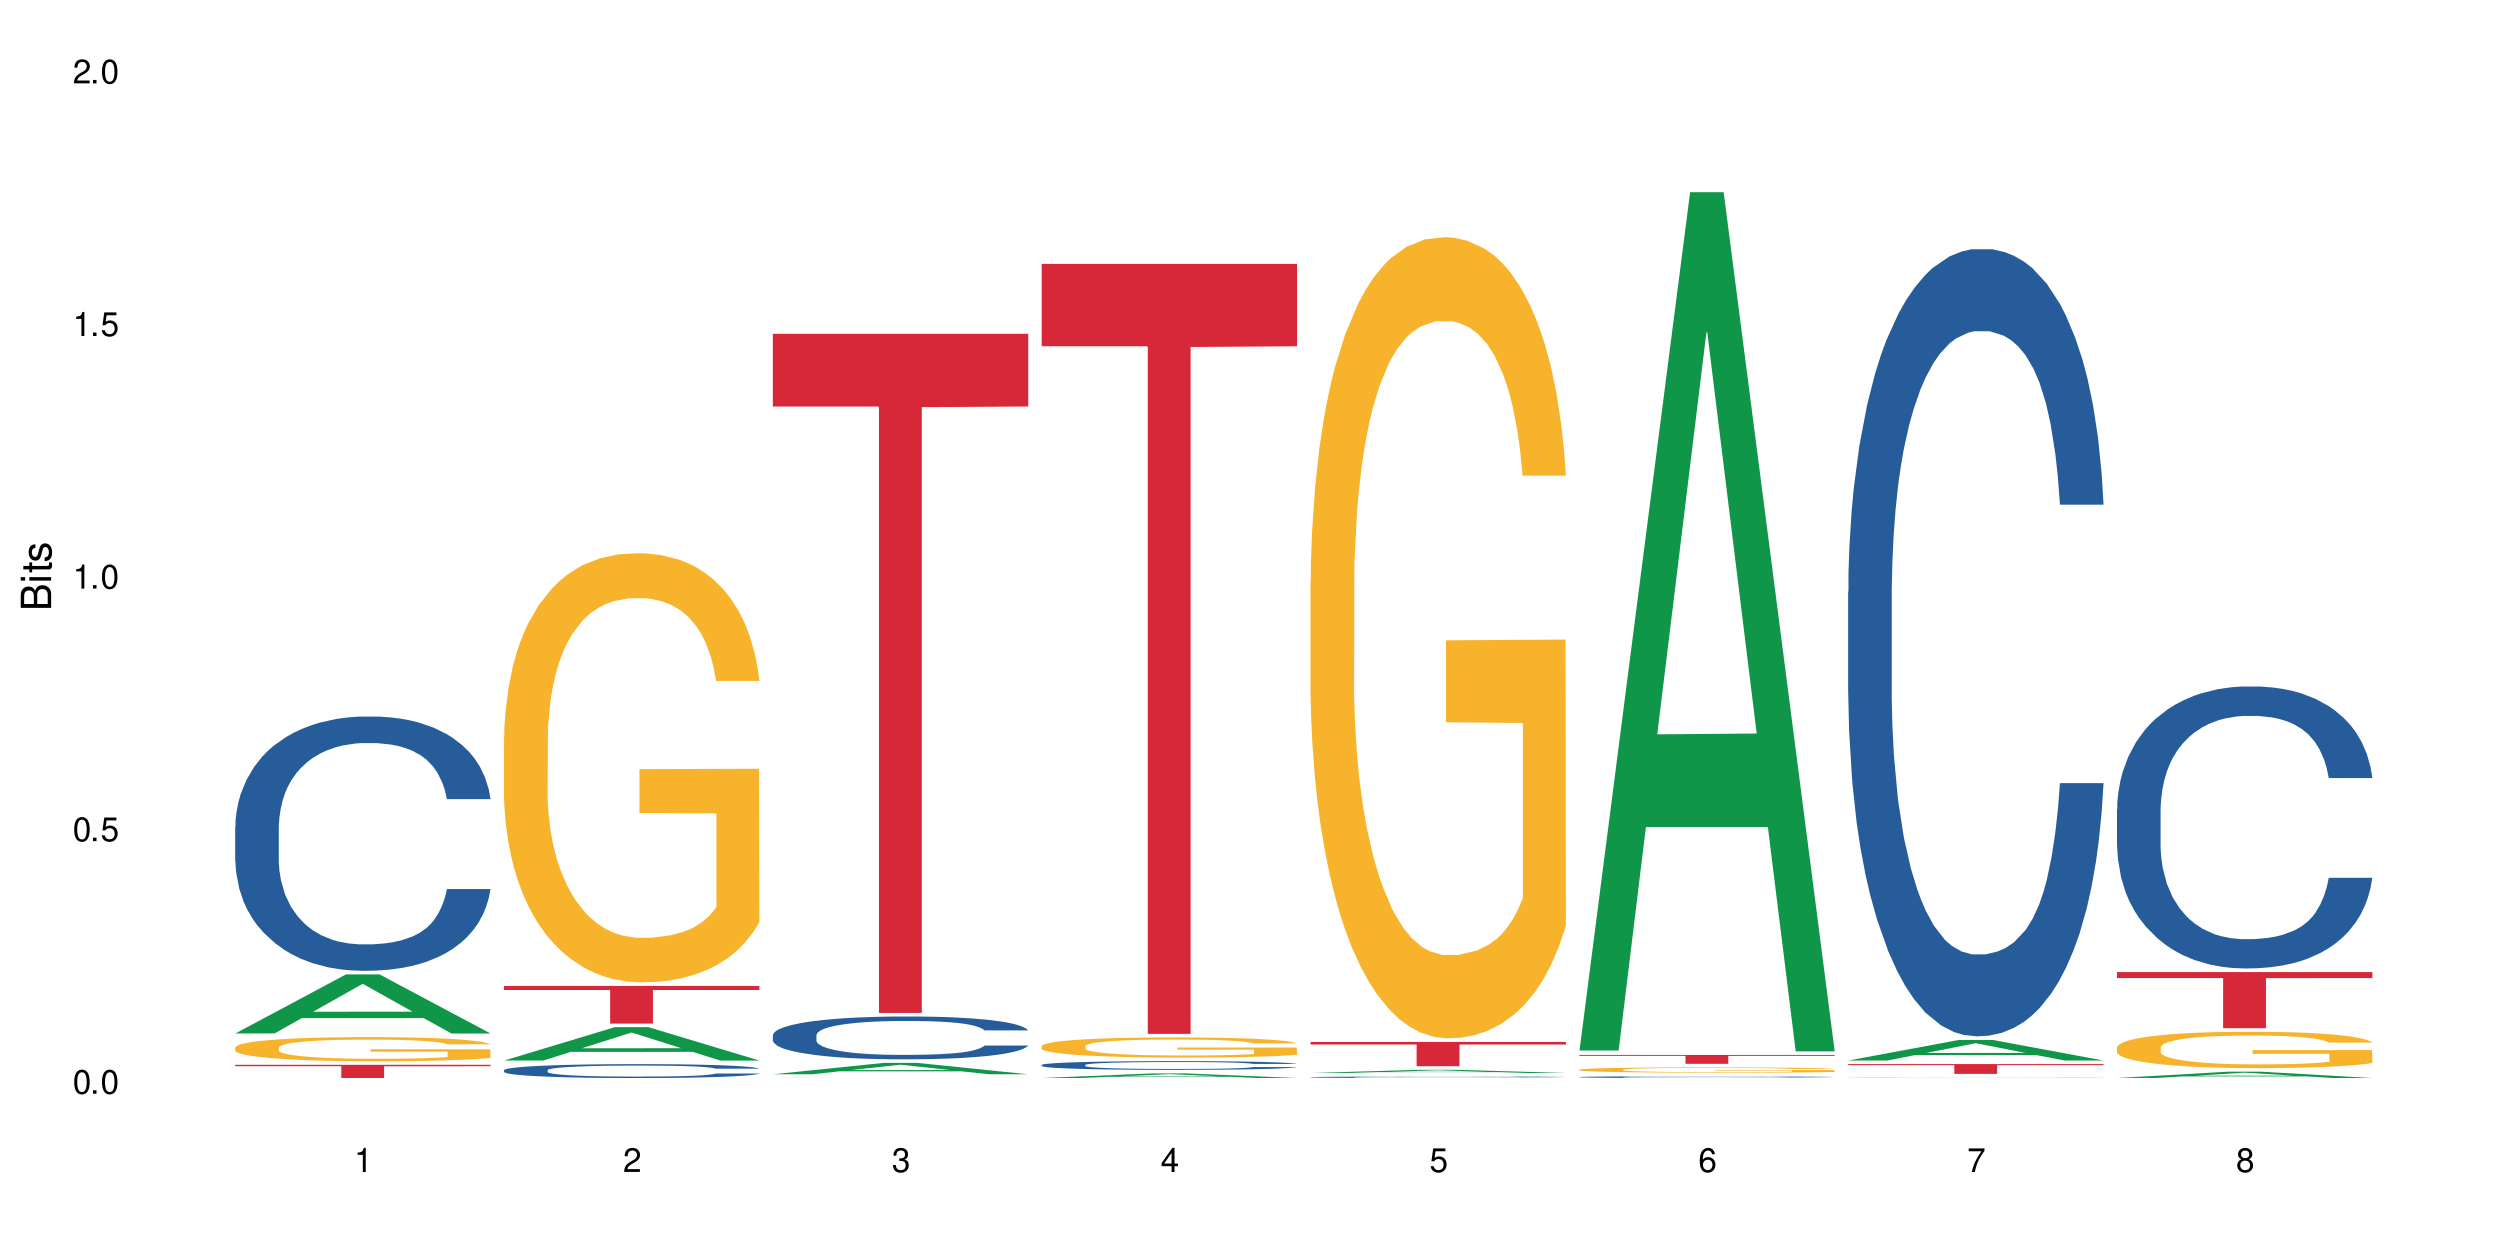 <?xml version="1.0" encoding="UTF-8"?>
<svg xmlns="http://www.w3.org/2000/svg" xmlns:xlink="http://www.w3.org/1999/xlink" width="720" height="360" viewBox="0 0 720 360">
<defs>
<g>
<g id="glyph-0-0">
</g>
<g id="glyph-0-1">
<path d="M 2.641 -6.938 C 2 -6.938 1.422 -6.656 1.078 -6.172 C 0.641 -5.562 0.406 -4.641 0.406 -3.359 C 0.406 -1.016 1.188 0.219 2.641 0.219 C 4.078 0.219 4.859 -1.016 4.859 -3.297 C 4.859 -4.641 4.656 -5.547 4.203 -6.172 C 3.844 -6.656 3.281 -6.938 2.641 -6.938 Z M 2.641 -6.188 C 3.547 -6.188 4 -5.25 4 -3.375 C 4 -1.406 3.562 -0.484 2.625 -0.484 C 1.734 -0.484 1.281 -1.438 1.281 -3.344 C 1.281 -5.25 1.734 -6.188 2.641 -6.188 Z M 2.641 -6.188 "/>
</g>
<g id="glyph-0-2">
<path d="M 1.828 -1 L 0.828 -1 L 0.828 0 L 1.828 0 Z M 1.828 -1 "/>
</g>
<g id="glyph-0-3">
<path d="M 4.562 -6.797 L 1.062 -6.797 L 0.547 -3.094 L 1.328 -3.094 C 1.719 -3.562 2.047 -3.734 2.578 -3.734 C 3.484 -3.734 4.062 -3.109 4.062 -2.094 C 4.062 -1.125 3.484 -0.531 2.578 -0.531 C 1.828 -0.531 1.375 -0.906 1.188 -1.672 L 0.328 -1.672 C 0.453 -1.109 0.547 -0.844 0.75 -0.594 C 1.125 -0.078 1.828 0.219 2.594 0.219 C 3.969 0.219 4.922 -0.781 4.922 -2.219 C 4.922 -3.562 4.031 -4.484 2.719 -4.484 C 2.25 -4.484 1.859 -4.359 1.469 -4.062 L 1.734 -5.969 L 4.562 -5.969 Z M 4.562 -6.797 "/>
</g>
<g id="glyph-0-4">
<path d="M 2.484 -4.938 L 2.484 0 L 3.328 0 L 3.328 -6.938 L 2.766 -6.938 C 2.469 -5.875 2.281 -5.734 0.984 -5.562 L 0.984 -4.938 Z M 2.484 -4.938 "/>
</g>
<g id="glyph-0-5">
<path d="M 4.859 -0.828 L 1.281 -0.828 C 1.359 -1.406 1.672 -1.781 2.5 -2.281 L 3.469 -2.828 C 4.406 -3.344 4.906 -4.062 4.906 -4.906 C 4.906 -5.484 4.672 -6.031 4.266 -6.406 C 3.859 -6.766 3.375 -6.938 2.719 -6.938 C 1.859 -6.938 1.219 -6.625 0.844 -6.031 C 0.609 -5.672 0.5 -5.234 0.484 -4.531 L 1.328 -4.531 C 1.359 -5.016 1.406 -5.281 1.531 -5.516 C 1.75 -5.938 2.188 -6.203 2.703 -6.203 C 3.469 -6.203 4.031 -5.641 4.031 -4.891 C 4.031 -4.344 3.719 -3.859 3.125 -3.516 L 2.234 -3 C 0.812 -2.172 0.406 -1.531 0.328 -0.016 L 4.859 -0.016 Z M 4.859 -0.828 "/>
</g>
<g id="glyph-0-6">
<path d="M 2.125 -3.188 L 2.578 -3.188 C 3.5 -3.188 3.984 -2.766 3.984 -1.922 C 3.984 -1.062 3.469 -0.531 2.594 -0.531 C 1.656 -0.531 1.203 -1 1.156 -2.016 L 0.312 -2.016 C 0.344 -1.453 0.438 -1.094 0.609 -0.781 C 0.953 -0.109 1.625 0.219 2.547 0.219 C 3.953 0.219 4.859 -0.625 4.859 -1.938 C 4.859 -2.828 4.516 -3.297 3.703 -3.594 C 4.344 -3.844 4.656 -4.328 4.656 -5.031 C 4.656 -6.219 3.875 -6.938 2.578 -6.938 C 1.203 -6.938 0.484 -6.172 0.453 -4.703 L 1.297 -4.703 C 1.312 -5.125 1.344 -5.359 1.453 -5.578 C 1.641 -5.969 2.062 -6.203 2.594 -6.203 C 3.344 -6.203 3.797 -5.75 3.797 -5 C 3.797 -4.516 3.609 -4.219 3.25 -4.047 C 3.016 -3.953 2.703 -3.922 2.125 -3.906 Z M 2.125 -3.188 "/>
</g>
<g id="glyph-0-7">
<path d="M 3.141 -1.672 L 3.141 0 L 3.984 0 L 3.984 -1.672 L 4.984 -1.672 L 4.984 -2.438 L 3.984 -2.438 L 3.984 -6.938 L 3.359 -6.938 L 0.266 -2.578 L 0.266 -1.672 Z M 3.141 -2.438 L 1 -2.438 L 3.141 -5.5 Z M 3.141 -2.438 "/>
</g>
<g id="glyph-0-8">
<path d="M 4.781 -5.125 C 4.609 -6.266 3.891 -6.938 2.844 -6.938 C 2.094 -6.938 1.422 -6.578 1.031 -5.953 C 0.594 -5.266 0.406 -4.422 0.406 -3.172 C 0.406 -2 0.578 -1.25 0.984 -0.641 C 1.359 -0.078 1.953 0.219 2.703 0.219 C 3.984 0.219 4.922 -0.75 4.922 -2.094 C 4.922 -3.375 4.062 -4.281 2.844 -4.281 C 2.172 -4.281 1.641 -4.031 1.281 -3.516 C 1.281 -5.234 1.828 -6.188 2.797 -6.188 C 3.391 -6.188 3.797 -5.797 3.938 -5.125 Z M 2.734 -3.531 C 3.547 -3.531 4.062 -2.953 4.062 -2.031 C 4.062 -1.156 3.484 -0.531 2.703 -0.531 C 1.922 -0.531 1.328 -1.188 1.328 -2.078 C 1.328 -2.938 1.906 -3.531 2.734 -3.531 Z M 2.734 -3.531 "/>
</g>
<g id="glyph-0-9">
<path d="M 4.984 -6.797 L 0.438 -6.797 L 0.438 -5.969 L 4.109 -5.969 C 2.5 -3.656 1.828 -2.234 1.328 0 L 2.219 0 C 2.594 -2.172 3.453 -4.047 4.984 -6.094 Z M 4.984 -6.797 "/>
</g>
<g id="glyph-0-10">
<path d="M 3.75 -3.656 C 4.469 -4.094 4.688 -4.438 4.688 -5.078 C 4.688 -6.172 3.844 -6.938 2.641 -6.938 C 1.438 -6.938 0.594 -6.172 0.594 -5.094 C 0.594 -4.438 0.812 -4.094 1.516 -3.656 C 0.734 -3.266 0.359 -2.703 0.359 -1.922 C 0.359 -0.656 1.281 0.219 2.641 0.219 C 3.984 0.219 4.922 -0.656 4.922 -1.922 C 4.922 -2.703 4.531 -3.266 3.75 -3.656 Z M 2.641 -6.188 C 3.359 -6.188 3.812 -5.75 3.812 -5.062 C 3.812 -4.406 3.344 -3.984 2.641 -3.984 C 1.922 -3.984 1.453 -4.406 1.453 -5.078 C 1.453 -5.75 1.922 -6.188 2.641 -6.188 Z M 2.641 -3.266 C 3.484 -3.266 4.062 -2.719 4.062 -1.906 C 4.062 -1.078 3.484 -0.531 2.625 -0.531 C 1.797 -0.531 1.219 -1.094 1.219 -1.906 C 1.219 -2.719 1.781 -3.266 2.641 -3.266 Z M 2.641 -3.266 "/>
</g>
<g id="glyph-1-0">
</g>
<g id="glyph-1-1">
<path d="M 0 -0.953 L 0 -4.891 C 0 -5.719 -0.234 -6.344 -0.734 -6.797 C -1.188 -7.234 -1.812 -7.469 -2.5 -7.469 C -3.547 -7.469 -4.188 -7 -4.625 -5.875 C -4.984 -6.688 -5.625 -7.094 -6.531 -7.094 C -7.172 -7.094 -7.734 -6.859 -8.141 -6.391 C -8.562 -5.922 -8.75 -5.344 -8.75 -4.5 L -8.75 -0.953 Z M -4.984 -2.062 L -7.766 -2.062 L -7.766 -4.219 C -7.766 -4.844 -7.688 -5.203 -7.453 -5.5 C -7.219 -5.812 -6.859 -5.969 -6.375 -5.969 C -5.891 -5.969 -5.531 -5.812 -5.297 -5.5 C -5.062 -5.203 -4.984 -4.844 -4.984 -4.219 Z M -0.984 -2.062 L -4 -2.062 L -4 -4.781 C -4 -5.766 -3.438 -6.359 -2.484 -6.359 C -1.547 -6.359 -0.984 -5.766 -0.984 -4.781 Z M -0.984 -2.062 "/>
</g>
<g id="glyph-1-2">
<path d="M -6.281 -1.797 L -6.281 -0.797 L 0 -0.797 L 0 -1.797 Z M -8.75 -1.797 L -8.75 -0.797 L -7.484 -0.797 L -7.484 -1.797 Z M -8.75 -1.797 "/>
</g>
<g id="glyph-1-3">
<path d="M -6.281 -3.047 L -6.281 -2.016 L -8.016 -2.016 L -8.016 -1.016 L -6.281 -1.016 L -6.281 -0.172 L -5.469 -0.172 L -5.469 -1.016 L -0.719 -1.016 C -0.078 -1.016 0.281 -1.453 0.281 -2.234 C 0.281 -2.5 0.25 -2.719 0.188 -3.047 L -0.641 -3.047 C -0.609 -2.906 -0.594 -2.766 -0.594 -2.562 C -0.594 -2.141 -0.719 -2.016 -1.156 -2.016 L -5.469 -2.016 L -5.469 -3.047 Z M -6.281 -3.047 "/>
</g>
<g id="glyph-1-4">
<path d="M -4.531 -5.25 C -5.766 -5.25 -6.469 -4.422 -6.469 -2.969 C -6.469 -1.516 -5.719 -0.562 -4.547 -0.562 C -3.562 -0.562 -3.094 -1.062 -2.734 -2.562 L -2.516 -3.484 C -2.344 -4.188 -2.094 -4.469 -1.641 -4.469 C -1.047 -4.469 -0.641 -3.875 -0.641 -3 C -0.641 -2.453 -0.797 -2 -1.062 -1.75 C -1.25 -1.594 -1.422 -1.531 -1.875 -1.469 L -1.875 -0.406 C -0.422 -0.453 0.281 -1.266 0.281 -2.922 C 0.281 -4.5 -0.5 -5.516 -1.719 -5.516 C -2.656 -5.516 -3.172 -4.984 -3.469 -3.734 L -3.703 -2.766 C -3.891 -1.953 -4.156 -1.609 -4.594 -1.609 C -5.188 -1.609 -5.547 -2.125 -5.547 -2.938 C -5.547 -3.75 -5.203 -4.172 -4.531 -4.203 Z M -4.531 -5.25 "/>
</g>
</g>
</defs>
<rect x="-72" y="-36" width="864" height="432" fill="rgb(100%, 100%, 100%)" fill-opacity="1"/>
<path fill-rule="nonzero" fill="rgb(6.275%, 58.824%, 28.235%)" fill-opacity="1" d="M 67.73 297.645 L 67.809 297.629 L 99.637 280.625 L 109.301 280.625 L 141.281 297.66 L 130.047 297.66 L 122.031 293.215 L 86.906 293.215 L 79.047 297.645 L 67.73 297.645 L 90.285 291.375 L 118.809 291.359 L 104.586 283.406 L 104.43 283.391 L 104.27 283.441 L 90.207 291.359 L 90.285 291.375 Z M 67.73 297.645 "/>
<path fill-rule="nonzero" fill="rgb(14.51%, 36.078%, 60%)" fill-opacity="1" d="M 67.73 238.242 L 67.82 238.176 L 67.82 236.566 L 68.09 234.023 L 68.719 230.812 L 69.344 228.605 L 70.961 224.656 L 73.203 220.84 L 75.535 217.898 L 77.238 216.156 L 78.766 214.816 L 82.262 212.344 L 84.504 211.07 L 86.926 209.934 L 89.887 208.797 L 92.039 208.125 L 96.883 207.055 L 100.469 206.586 L 103.25 206.387 L 109.262 206.387 L 112.848 206.652 L 115.449 206.988 L 118.32 207.523 L 120.742 208.125 L 124.957 209.598 L 128.727 211.473 L 130.43 212.543 L 133.121 214.617 L 135.184 216.625 L 136.617 218.363 L 138.234 220.84 L 139.668 223.852 L 140.746 227.266 L 141.281 230.145 L 128.727 230.145 L 128.098 227.465 L 127.379 225.391 L 126.035 222.648 L 124.688 220.707 L 122.805 218.766 L 121.102 217.496 L 118.77 216.223 L 116.707 215.422 L 114.555 214.816 L 112.488 214.418 L 108.543 214.016 L 103.969 214.016 L 102.266 214.148 L 98.766 214.684 L 96.883 215.152 L 94.191 216.09 L 92.309 216.961 L 90.066 218.297 L 88.539 219.438 L 86.656 221.176 L 85.312 222.715 L 83.785 224.922 L 82.891 226.598 L 82.082 228.469 L 81.363 230.68 L 80.828 233.02 L 80.469 235.496 L 80.289 237.906 L 80.289 248.281 L 80.469 250.688 L 80.918 253.5 L 82.082 257.582 L 83.785 261.129 L 85.762 263.941 L 87.645 265.949 L 88.719 266.883 L 90.156 267.957 L 92.398 269.293 L 95.629 270.633 L 97.512 271.168 L 100.383 271.703 L 103.34 271.973 L 107.289 271.973 L 110.785 271.703 L 113.117 271.367 L 115.539 270.832 L 118.859 269.695 L 120.922 268.625 L 122.715 267.352 L 124.062 266.082 L 124.957 265.012 L 126.305 262.938 L 127.379 260.66 L 128.188 258.32 L 128.727 256.043 L 141.281 256.043 L 140.746 258.719 L 139.938 261.328 L 139.129 263.27 L 137.875 265.613 L 136.441 267.688 L 134.375 270.031 L 132.672 271.57 L 130.43 273.242 L 128.367 274.516 L 126.125 275.652 L 122.805 276.988 L 120.652 277.66 L 118.32 278.262 L 115.539 278.797 L 112.043 279.266 L 108.273 279.531 L 104.777 279.602 L 101.008 279.465 L 98.227 279.199 L 94.551 278.598 L 89.977 277.391 L 86.656 276.121 L 84.055 274.848 L 81.812 273.512 L 79.301 271.703 L 76.074 268.758 L 74.098 266.484 L 72.754 264.609 L 71.23 262 L 70.152 259.656 L 68.898 255.91 L 68 251.156 L 67.73 247.477 Z M 67.73 238.242 "/>
<path fill-rule="nonzero" fill="rgb(96.863%, 70.196%, 16.863%)" fill-opacity="1" d="M 67.73 301.664 L 67.82 301.66 L 67.82 301.531 L 68.18 301.246 L 69.078 300.852 L 70.242 300.527 L 71.5 300.273 L 72.305 300.141 L 73.652 299.949 L 74.816 299.809 L 77.777 299.523 L 81.543 299.258 L 83.609 299.145 L 85.941 299.035 L 89.258 298.914 L 90.785 298.871 L 95.449 298.77 L 100.738 298.703 L 106.57 298.688 L 109.262 298.691 L 112.938 298.719 L 117.961 298.789 L 120.832 298.852 L 123.074 298.914 L 125.406 298.996 L 128.277 299.125 L 130.969 299.277 L 133.121 299.43 L 135.273 299.621 L 137.066 299.824 L 138.594 300.047 L 139.938 300.312 L 140.746 300.535 L 141.281 300.758 L 128.816 300.758 L 128.098 300.535 L 127.289 300.363 L 125.945 300.152 L 124.598 300 L 123.254 299.879 L 120.742 299.715 L 118.59 299.613 L 115.898 299.523 L 113.297 299.469 L 110.336 299.43 L 108.543 299.418 L 103.789 299.418 L 99.484 299.461 L 96.973 299.512 L 95.18 299.562 L 92.668 299.656 L 91.141 299.734 L 90.246 299.785 L 87.555 299.98 L 85.762 300.16 L 84.773 300.281 L 83.52 300.469 L 82.621 300.641 L 81.633 300.895 L 81.098 301.086 L 80.379 301.52 L 80.289 302.664 L 80.559 302.902 L 81.098 303.164 L 81.812 303.395 L 82.891 303.633 L 83.965 303.816 L 85.852 304.066 L 87.465 304.23 L 88.719 304.34 L 91.141 304.512 L 92.129 304.566 L 94.461 304.684 L 96.883 304.77 L 99.844 304.848 L 102.086 304.887 L 105.672 304.918 L 110.246 304.918 L 115.629 304.879 L 119.039 304.828 L 121.371 304.777 L 122.895 304.734 L 124.777 304.664 L 126.125 304.602 L 127.379 304.531 L 128.906 304.422 L 128.906 302.902 L 106.75 302.898 L 106.75 302.188 L 141.195 302.18 L 141.281 304.664 L 139.398 304.836 L 137.066 305 L 134.824 305.125 L 132.492 305.234 L 129.176 305.355 L 126.484 305.434 L 122.355 305.52 L 118.59 305.578 L 114.645 305.617 L 111.145 305.637 L 107.02 305.641 L 103.34 305.629 L 99.395 305.59 L 96.254 305.539 L 93.383 305.477 L 90.516 305.395 L 86.926 305.262 L 84.594 305.152 L 82.172 305.02 L 79.75 304.859 L 77.598 304.688 L 76.164 304.555 L 74.727 304.402 L 73.203 304.211 L 71.766 303.996 L 70.691 303.801 L 69.703 303.578 L 68.988 303.367 L 68.27 303.082 L 67.91 302.852 L 67.73 302.656 Z M 67.73 301.664 "/>
<path fill-rule="nonzero" fill="rgb(83.922%, 15.686%, 22.353%)" fill-opacity="1" d="M 67.73 306.668 L 141.281 306.668 L 141.281 307.074 L 110.629 307.078 L 110.629 310.473 L 98.297 310.473 L 98.297 307.082 L 98.117 307.074 L 67.73 307.074 Z M 67.73 306.668 "/>
<path fill-rule="nonzero" fill="rgb(6.275%, 58.824%, 28.235%)" fill-opacity="1" d="M 145.156 305.441 L 145.234 305.43 L 177.059 295.82 L 186.723 295.82 L 218.707 305.449 L 207.469 305.449 L 199.453 302.938 L 164.328 302.938 L 156.469 305.441 L 145.156 305.441 L 167.707 301.898 L 196.23 301.887 L 182.008 297.395 L 181.852 297.387 L 181.695 297.414 L 167.629 301.887 L 167.707 301.898 Z M 145.156 305.441 "/>
<path fill-rule="nonzero" fill="rgb(14.51%, 36.078%, 60%)" fill-opacity="1" d="M 145.156 308.215 L 145.242 308.211 L 145.242 308.121 L 145.512 307.984 L 146.141 307.809 L 146.77 307.688 L 148.383 307.473 L 150.625 307.262 L 152.957 307.102 L 154.664 307.008 L 156.188 306.934 L 159.684 306.801 L 161.93 306.73 L 164.352 306.668 L 167.309 306.605 L 169.461 306.57 L 174.305 306.512 L 177.895 306.484 L 180.676 306.473 L 186.684 306.473 L 190.273 306.488 L 192.875 306.508 L 195.742 306.535 L 198.164 306.57 L 202.383 306.648 L 206.148 306.754 L 207.852 306.809 L 210.543 306.922 L 212.605 307.035 L 214.043 307.129 L 215.656 307.262 L 217.094 307.43 L 218.168 307.613 L 218.707 307.77 L 206.148 307.77 L 205.52 307.625 L 204.805 307.512 L 203.457 307.363 L 202.113 307.258 L 200.23 307.148 L 198.523 307.082 L 196.191 307.012 L 194.129 306.969 L 191.977 306.934 L 189.914 306.914 L 185.969 306.891 L 181.391 306.891 L 179.688 306.898 L 176.191 306.926 L 174.305 306.953 L 171.613 307.004 L 169.73 307.051 L 167.488 307.125 L 165.965 307.188 L 164.082 307.281 L 162.734 307.367 L 161.211 307.488 L 160.312 307.578 L 159.508 307.68 L 158.789 307.801 L 158.25 307.93 L 157.891 308.062 L 157.711 308.195 L 157.711 308.762 L 157.891 308.895 L 158.34 309.047 L 159.508 309.27 L 161.211 309.465 L 163.184 309.617 L 165.066 309.727 L 166.145 309.777 L 167.578 309.836 L 169.82 309.91 L 173.051 309.98 L 174.934 310.012 L 177.805 310.039 L 180.766 310.055 L 184.711 310.055 L 188.211 310.039 L 190.543 310.023 L 192.965 309.992 L 196.281 309.93 L 198.344 309.871 L 200.141 309.805 L 201.484 309.734 L 202.383 309.676 L 203.727 309.562 L 204.805 309.438 L 205.609 309.309 L 206.148 309.184 L 218.707 309.184 L 218.168 309.332 L 217.359 309.473 L 216.555 309.582 L 215.297 309.707 L 213.863 309.82 L 211.801 309.949 L 210.094 310.035 L 207.852 310.125 L 205.789 310.195 L 203.547 310.258 L 200.23 310.328 L 198.074 310.367 L 195.742 310.398 L 192.965 310.43 L 189.465 310.453 L 185.699 310.469 L 182.199 310.473 L 178.434 310.465 L 175.652 310.449 L 171.973 310.418 L 167.398 310.352 L 164.082 310.281 L 161.48 310.211 L 159.238 310.141 L 156.727 310.039 L 153.496 309.879 L 151.523 309.754 L 150.176 309.652 L 148.652 309.512 L 147.574 309.383 L 146.32 309.18 L 145.422 308.918 L 145.156 308.719 Z M 145.156 308.215 "/>
<path fill-rule="nonzero" fill="rgb(96.863%, 70.196%, 16.863%)" fill-opacity="1" d="M 145.156 212.258 L 145.242 212.145 L 145.242 209.887 L 145.602 204.809 L 146.5 197.809 L 147.664 192.051 L 148.922 187.535 L 149.73 185.164 L 151.074 181.777 L 152.242 179.293 L 155.199 174.215 L 158.969 169.473 L 161.031 167.441 L 163.363 165.52 L 166.684 163.375 L 168.207 162.586 L 172.871 160.781 L 178.164 159.652 L 183.992 159.312 L 186.684 159.426 L 190.363 159.875 L 195.387 161.117 L 198.254 162.246 L 200.496 163.375 L 202.828 164.844 L 205.699 167.102 L 208.391 169.812 L 210.543 172.52 L 212.695 175.906 L 214.492 179.52 L 216.016 183.473 L 217.359 188.211 L 218.168 192.164 L 218.707 196.113 L 206.238 196.113 L 205.52 192.164 L 204.715 189.117 L 203.367 185.391 L 202.023 182.68 L 200.676 180.535 L 198.164 177.602 L 196.012 175.793 L 193.32 174.215 L 190.723 173.199 L 187.762 172.52 L 185.969 172.293 L 181.211 172.293 L 176.906 173.086 L 174.395 173.988 L 172.602 174.891 L 170.09 176.586 L 168.566 177.938 L 167.668 178.844 L 164.977 182.344 L 163.184 185.504 L 162.195 187.648 L 160.941 191.035 L 160.043 194.082 L 159.059 198.598 L 158.52 201.984 L 157.801 209.66 L 157.711 229.98 L 157.98 234.27 L 158.52 238.898 L 159.238 242.965 L 160.312 247.254 L 161.391 250.527 L 163.273 254.93 L 164.887 257.863 L 166.145 259.785 L 168.566 262.832 L 169.551 263.848 L 171.883 265.879 L 174.305 267.461 L 177.266 268.816 L 179.508 269.492 L 183.098 270.059 L 187.672 270.059 L 193.055 269.379 L 196.461 268.477 L 198.793 267.574 L 200.32 266.785 L 202.203 265.543 L 203.547 264.414 L 204.805 263.172 L 206.328 261.25 L 206.328 234.27 L 184.172 234.156 L 184.172 221.516 L 218.617 221.402 L 218.707 265.543 L 216.824 268.59 L 214.492 271.523 L 212.25 273.781 L 209.918 275.703 L 206.598 277.848 L 203.906 279.199 L 199.781 280.781 L 196.012 281.797 L 192.066 282.477 L 188.566 282.812 L 184.441 282.926 L 180.766 282.699 L 176.816 282.023 L 173.68 281.121 L 170.809 279.992 L 167.938 278.523 L 164.352 276.152 L 162.016 274.234 L 159.594 271.863 L 157.172 269.043 L 155.02 265.992 L 153.586 263.621 L 152.152 260.914 L 150.625 257.527 L 149.191 253.688 L 148.113 250.188 L 147.129 246.238 L 146.41 242.512 L 145.691 237.434 L 145.332 233.367 L 145.156 229.867 Z M 145.156 212.258 "/>
<path fill-rule="nonzero" fill="rgb(83.922%, 15.686%, 22.353%)" fill-opacity="1" d="M 145.156 283.949 L 218.707 283.949 L 218.707 285.113 L 188.051 285.121 L 188.051 294.797 L 175.719 294.797 L 175.719 285.133 L 175.539 285.113 L 145.156 285.113 Z M 145.156 283.949 "/>
<path fill-rule="nonzero" fill="rgb(6.275%, 58.824%, 28.235%)" fill-opacity="1" d="M 222.578 309.391 L 222.656 309.391 L 254.48 306.113 L 264.148 306.113 L 296.129 309.395 L 284.895 309.395 L 276.879 308.539 L 241.75 308.539 L 233.895 309.391 L 222.578 309.391 L 245.129 308.184 L 273.656 308.18 L 259.434 306.648 L 259.273 306.645 L 259.117 306.656 L 245.051 308.18 L 245.129 308.184 Z M 222.578 309.391 "/>
<path fill-rule="nonzero" fill="rgb(14.51%, 36.078%, 60%)" fill-opacity="1" d="M 222.578 298.125 L 222.668 298.113 L 222.668 297.844 L 222.938 297.414 L 223.562 296.871 L 224.191 296.5 L 225.809 295.836 L 228.051 295.195 L 230.383 294.699 L 232.086 294.406 L 233.609 294.18 L 237.109 293.762 L 239.352 293.547 L 241.773 293.355 L 244.734 293.164 L 246.887 293.055 L 251.73 292.871 L 255.316 292.793 L 258.098 292.762 L 264.109 292.762 L 267.695 292.805 L 270.297 292.859 L 273.168 292.953 L 275.59 293.055 L 279.805 293.301 L 283.57 293.617 L 285.277 293.797 L 287.969 294.145 L 290.031 294.484 L 291.465 294.777 L 293.082 295.195 L 294.516 295.699 L 295.59 296.277 L 296.129 296.762 L 283.57 296.762 L 282.945 296.309 L 282.227 295.961 L 280.883 295.5 L 279.535 295.172 L 277.652 294.844 L 275.949 294.629 L 273.617 294.418 L 271.551 294.281 L 269.398 294.18 L 267.336 294.113 L 263.391 294.043 L 258.816 294.043 L 257.109 294.066 L 253.613 294.156 L 251.73 294.234 L 249.039 294.395 L 247.156 294.539 L 244.914 294.766 L 243.387 294.957 L 241.504 295.25 L 240.16 295.508 L 238.633 295.883 L 237.738 296.164 L 236.93 296.48 L 236.211 296.852 L 235.672 297.246 L 235.316 297.66 L 235.137 298.066 L 235.137 299.812 L 235.316 300.219 L 235.762 300.691 L 236.93 301.379 L 238.633 301.977 L 240.605 302.449 L 242.492 302.789 L 243.566 302.945 L 245.004 303.129 L 247.246 303.352 L 250.473 303.578 L 252.355 303.668 L 255.227 303.758 L 258.188 303.805 L 262.133 303.805 L 265.633 303.758 L 267.965 303.703 L 270.387 303.613 L 273.707 303.422 L 275.77 303.238 L 277.562 303.027 L 278.906 302.812 L 279.805 302.633 L 281.148 302.281 L 282.227 301.898 L 283.035 301.504 L 283.57 301.121 L 296.129 301.121 L 295.59 301.57 L 294.785 302.012 L 293.977 302.34 L 292.723 302.734 L 291.285 303.082 L 289.223 303.477 L 287.52 303.734 L 285.277 304.016 L 283.215 304.23 L 280.973 304.422 L 277.652 304.648 L 275.5 304.762 L 273.168 304.863 L 270.387 304.953 L 266.887 305.031 L 263.121 305.078 L 259.621 305.086 L 255.855 305.066 L 253.074 305.02 L 249.398 304.918 L 244.824 304.715 L 241.504 304.5 L 238.902 304.289 L 236.66 304.062 L 234.148 303.758 L 230.918 303.262 L 228.945 302.879 L 227.602 302.562 L 226.074 302.125 L 225 301.73 L 223.742 301.098 L 222.848 300.297 L 222.578 299.68 Z M 222.578 298.125 "/>
<path fill-rule="nonzero" fill="rgb(96.863%, 70.196%, 16.863%)" fill-opacity="1" d="M 222.578 310.441 L 222.668 310.441 L 223.027 310.438 L 223.922 310.438 L 225.09 310.434 L 226.344 310.43 L 229.664 310.43 L 232.625 310.426 L 236.391 310.422 L 250.293 310.422 L 255.586 310.418 L 267.785 310.418 L 272.809 310.422 L 283.125 310.422 L 285.816 310.426 L 290.121 310.426 L 291.914 310.43 L 293.438 310.43 L 294.785 310.434 L 296.129 310.434 L 282.137 310.434 L 280.793 310.43 L 278.102 310.43 L 275.59 310.426 L 245.988 310.426 L 245.094 310.43 L 239.621 310.43 L 238.363 310.434 L 237.469 310.434 L 236.48 310.438 L 235.941 310.438 L 235.227 310.441 L 235.137 310.449 L 235.406 310.453 L 236.66 310.453 L 237.738 310.457 L 238.812 310.457 L 240.695 310.461 L 243.566 310.461 L 245.988 310.465 L 282.227 310.465 L 283.75 310.461 L 283.75 310.453 L 261.598 310.449 L 261.598 310.445 L 296.039 310.445 L 296.129 310.465 L 294.246 310.465 L 291.914 310.469 L 281.328 310.469 L 277.203 310.473 L 251.102 310.473 L 248.23 310.469 L 237.02 310.469 L 234.598 310.465 L 231.008 310.465 L 229.574 310.461 L 226.613 310.461 L 225.539 310.457 L 224.551 310.457 L 223.832 310.453 L 223.117 310.453 L 222.758 310.449 L 222.578 310.449 Z M 222.578 310.441 "/>
<path fill-rule="nonzero" fill="rgb(83.922%, 15.686%, 22.353%)" fill-opacity="1" d="M 222.578 96.137 L 296.129 96.137 L 296.129 117.074 L 265.477 117.258 L 265.477 291.734 L 253.141 291.734 L 253.141 117.441 L 252.965 117.074 L 222.578 117.074 Z M 222.578 96.137 "/>
<path fill-rule="nonzero" fill="rgb(6.275%, 58.824%, 28.235%)" fill-opacity="1" d="M 300 310.469 L 300.078 310.469 L 331.906 309.141 L 341.57 309.141 L 373.555 310.473 L 362.316 310.473 L 354.301 310.125 L 319.176 310.125 L 311.316 310.469 L 300 310.469 L 322.555 309.98 L 351.078 309.98 L 336.855 309.359 L 336.699 309.355 L 336.543 309.359 L 322.477 309.98 L 322.555 309.98 Z M 300 310.469 "/>
<path fill-rule="nonzero" fill="rgb(14.51%, 36.078%, 60%)" fill-opacity="1" d="M 300 306.699 L 300.09 306.699 L 300.09 306.641 L 300.359 306.555 L 300.988 306.445 L 301.617 306.371 L 303.23 306.234 L 305.473 306.105 L 307.805 306.004 L 309.508 305.941 L 311.035 305.898 L 314.531 305.812 L 316.773 305.77 L 319.195 305.73 L 322.156 305.691 L 324.309 305.668 L 329.152 305.633 L 332.742 305.617 L 335.52 305.609 L 341.531 305.609 L 345.117 305.617 L 347.719 305.629 L 350.59 305.648 L 353.012 305.668 L 357.227 305.719 L 360.996 305.781 L 362.699 305.82 L 365.391 305.891 L 367.453 305.961 L 368.891 306.02 L 370.504 306.105 L 371.938 306.207 L 373.016 306.324 L 373.555 306.422 L 360.996 306.422 L 360.367 306.332 L 359.648 306.258 L 358.305 306.164 L 356.961 306.098 L 355.074 306.031 L 353.371 305.988 L 351.039 305.945 L 348.977 305.918 L 346.824 305.898 L 344.762 305.883 L 340.812 305.871 L 336.238 305.871 L 334.535 305.875 L 331.035 305.895 L 329.152 305.91 L 326.461 305.941 L 324.578 305.973 L 322.336 306.016 L 320.812 306.055 L 318.926 306.117 L 317.582 306.168 L 316.059 306.242 L 315.16 306.301 L 314.352 306.363 L 313.637 306.441 L 313.098 306.52 L 312.738 306.605 L 312.559 306.688 L 312.559 307.043 L 312.738 307.125 L 313.188 307.223 L 314.352 307.363 L 316.059 307.484 L 318.031 307.582 L 319.914 307.648 L 320.992 307.68 L 322.426 307.719 L 324.668 307.762 L 327.898 307.809 L 329.781 307.828 L 332.652 307.848 L 335.609 307.855 L 339.559 307.855 L 343.055 307.848 L 345.387 307.836 L 347.809 307.816 L 351.129 307.777 L 353.191 307.742 L 354.984 307.695 L 356.332 307.652 L 357.227 307.617 L 358.574 307.547 L 359.648 307.469 L 360.457 307.387 L 360.996 307.309 L 373.555 307.309 L 373.016 307.402 L 372.207 307.492 L 371.402 307.559 L 370.145 307.637 L 368.711 307.707 L 366.645 307.789 L 364.941 307.84 L 362.699 307.898 L 360.637 307.941 L 358.395 307.98 L 355.074 308.027 L 352.922 308.051 L 350.59 308.07 L 347.809 308.09 L 344.312 308.105 L 340.543 308.113 L 337.047 308.117 L 333.277 308.113 L 330.5 308.102 L 326.82 308.082 L 322.246 308.039 L 318.926 307.996 L 316.324 307.953 L 314.082 307.906 L 311.57 307.848 L 308.344 307.746 L 306.371 307.668 L 305.023 307.602 L 303.5 307.516 L 302.422 307.434 L 301.168 307.305 L 300.27 307.141 L 300 307.016 Z M 300 306.699 "/>
<path fill-rule="nonzero" fill="rgb(96.863%, 70.196%, 16.863%)" fill-opacity="1" d="M 300 301.266 L 300.09 301.262 L 300.09 301.152 L 300.449 300.914 L 301.348 300.586 L 302.512 300.316 L 303.77 300.105 L 304.574 299.992 L 305.922 299.832 L 307.086 299.719 L 310.047 299.48 L 313.816 299.258 L 315.879 299.16 L 318.211 299.07 L 321.527 298.969 L 323.055 298.934 L 327.719 298.848 L 333.012 298.793 L 338.84 298.777 L 341.531 298.785 L 345.207 298.805 L 350.23 298.863 L 353.102 298.918 L 355.344 298.969 L 357.676 299.039 L 360.547 299.145 L 363.238 299.273 L 365.391 299.398 L 367.543 299.559 L 369.336 299.727 L 370.863 299.914 L 372.207 300.137 L 373.016 300.32 L 373.555 300.508 L 361.086 300.508 L 360.367 300.32 L 359.559 300.18 L 358.215 300.004 L 356.871 299.875 L 355.523 299.777 L 353.012 299.637 L 350.859 299.555 L 348.168 299.48 L 345.566 299.43 L 342.609 299.398 L 340.812 299.387 L 336.059 299.387 L 331.754 299.426 L 329.242 299.469 L 327.449 299.512 L 324.938 299.59 L 323.414 299.652 L 322.516 299.695 L 319.824 299.859 L 318.031 300.008 L 317.043 300.109 L 315.789 300.27 L 314.891 300.41 L 313.902 300.625 L 313.367 300.781 L 312.648 301.145 L 312.559 302.098 L 312.828 302.301 L 313.367 302.516 L 314.082 302.707 L 315.16 302.91 L 316.234 303.062 L 318.121 303.27 L 319.734 303.406 L 320.992 303.496 L 323.414 303.641 L 324.398 303.688 L 326.73 303.785 L 329.152 303.859 L 332.113 303.922 L 334.355 303.953 L 337.941 303.98 L 342.52 303.98 L 347.898 303.949 L 351.309 303.906 L 353.641 303.863 L 355.164 303.824 L 357.047 303.766 L 358.395 303.715 L 359.648 303.656 L 361.176 303.566 L 361.176 302.301 L 339.02 302.293 L 339.02 301.699 L 373.465 301.695 L 373.555 303.766 L 371.668 303.91 L 369.336 304.047 L 367.094 304.156 L 364.762 304.246 L 361.445 304.344 L 358.754 304.41 L 354.629 304.484 L 350.859 304.531 L 346.914 304.562 L 343.414 304.578 L 339.289 304.586 L 335.609 304.574 L 331.664 304.543 L 328.523 304.5 L 325.656 304.445 L 322.785 304.379 L 319.195 304.266 L 316.863 304.176 L 314.441 304.062 L 312.02 303.934 L 309.867 303.789 L 308.434 303.676 L 306.996 303.551 L 305.473 303.391 L 304.039 303.211 L 302.961 303.047 L 301.973 302.859 L 301.258 302.688 L 300.539 302.449 L 300.18 302.258 L 300 302.094 Z M 300 301.266 "/>
<path fill-rule="nonzero" fill="rgb(83.922%, 15.686%, 22.353%)" fill-opacity="1" d="M 300 75.988 L 373.555 75.988 L 373.555 99.727 L 342.898 99.934 L 342.898 297.754 L 330.566 297.754 L 330.566 100.141 L 330.387 99.727 L 300 99.727 Z M 300 75.988 "/>
<path fill-rule="nonzero" fill="rgb(6.275%, 58.824%, 28.235%)" fill-opacity="1" d="M 377.426 309.012 L 377.504 309.012 L 409.328 308.094 L 418.992 308.094 L 450.977 309.016 L 439.738 309.016 L 431.723 308.773 L 396.598 308.773 L 388.738 309.012 L 377.426 309.012 L 399.977 308.676 L 428.504 308.676 L 414.277 308.246 L 413.965 308.246 L 399.898 308.676 L 399.977 308.676 Z M 377.426 309.012 "/>
<path fill-rule="nonzero" fill="rgb(14.51%, 36.078%, 60%)" fill-opacity="1" d="M 377.426 310.227 L 377.516 310.227 L 377.516 310.219 L 377.781 310.203 L 378.41 310.184 L 379.039 310.172 L 380.652 310.148 L 382.895 310.125 L 385.227 310.105 L 386.934 310.098 L 388.457 310.09 L 391.957 310.074 L 394.199 310.066 L 396.621 310.059 L 399.578 310.055 L 401.734 310.051 L 406.574 310.043 L 410.164 310.039 L 422.543 310.039 L 425.145 310.043 L 428.016 310.047 L 430.438 310.051 L 434.652 310.059 L 438.418 310.07 L 440.125 310.074 L 442.812 310.086 L 444.879 310.098 L 446.312 310.109 L 447.926 310.125 L 449.363 310.141 L 450.438 310.16 L 450.977 310.18 L 438.418 310.18 L 437.789 310.164 L 437.074 310.152 L 435.727 310.137 L 434.383 310.125 L 432.5 310.113 L 430.793 310.105 L 428.461 310.098 L 426.398 310.094 L 424.246 310.09 L 422.184 310.086 L 418.238 310.082 L 413.664 310.082 L 411.957 310.086 L 408.461 310.086 L 406.574 310.09 L 403.887 310.098 L 402 310.102 L 399.758 310.109 L 398.234 310.117 L 396.352 310.125 L 395.004 310.137 L 393.48 310.148 L 392.582 310.156 L 391.777 310.168 L 390.52 310.195 L 390.16 310.211 L 389.98 310.227 L 389.98 310.285 L 390.16 310.301 L 390.609 310.316 L 391.777 310.34 L 393.48 310.363 L 395.453 310.379 L 397.336 310.391 L 398.414 310.398 L 399.848 310.402 L 402.09 310.41 L 405.32 310.418 L 407.203 310.422 L 410.074 310.426 L 420.48 310.426 L 422.812 310.422 L 425.234 310.418 L 428.551 310.414 L 430.613 310.406 L 432.41 310.398 L 433.754 310.391 L 434.652 310.387 L 435.996 310.375 L 437.074 310.359 L 437.879 310.348 L 438.418 310.332 L 450.977 310.332 L 450.438 310.348 L 449.633 310.363 L 448.824 310.375 L 447.566 310.391 L 446.133 310.402 L 444.07 310.414 L 442.367 310.426 L 440.125 310.434 L 438.059 310.441 L 435.816 310.449 L 432.5 310.457 L 430.348 310.461 L 428.016 310.465 L 425.234 310.469 L 421.734 310.469 L 417.969 310.473 L 410.703 310.473 L 407.922 310.469 L 404.242 310.465 L 399.668 310.457 L 396.352 310.449 L 393.75 310.445 L 391.508 310.438 L 388.996 310.426 L 385.766 310.406 L 383.793 310.395 L 382.449 310.383 L 380.922 310.367 L 379.848 310.355 L 378.59 310.332 L 377.695 310.305 L 377.426 310.281 Z M 377.426 310.227 "/>
<path fill-rule="nonzero" fill="rgb(96.863%, 70.196%, 16.863%)" fill-opacity="1" d="M 377.426 167.133 L 377.516 166.922 L 377.516 162.707 L 377.871 153.223 L 378.77 140.156 L 379.938 129.41 L 381.191 120.98 L 382 116.555 L 383.344 110.23 L 384.512 105.598 L 387.469 96.113 L 391.238 87.262 L 393.301 83.469 L 395.633 79.887 L 398.953 75.883 L 400.477 74.406 L 405.141 71.035 L 410.434 68.926 L 416.262 68.297 L 418.953 68.508 L 422.633 69.348 L 427.656 71.668 L 430.527 73.773 L 432.77 75.883 L 435.102 78.621 L 437.969 82.836 L 440.66 87.895 L 442.812 92.953 L 444.969 99.273 L 446.762 106.016 L 448.285 113.395 L 449.633 122.246 L 450.438 129.621 L 450.977 136.996 L 438.508 136.996 L 437.789 129.621 L 436.984 123.93 L 435.637 116.977 L 434.293 111.918 L 432.949 107.914 L 430.438 102.434 L 428.281 99.062 L 425.594 96.113 L 422.992 94.215 L 420.031 92.953 L 418.238 92.531 L 413.484 92.531 L 409.176 94.004 L 406.664 95.691 L 404.871 97.379 L 402.359 100.539 L 400.836 103.066 L 399.938 104.754 L 397.246 111.285 L 395.453 117.188 L 394.469 121.191 L 393.211 127.512 L 392.312 133.203 L 391.328 141.633 L 390.789 147.953 L 390.07 162.285 L 389.98 200.219 L 390.25 208.227 L 390.789 216.863 L 391.508 224.453 L 392.582 232.461 L 393.66 238.57 L 395.543 246.789 L 397.156 252.27 L 398.414 255.852 L 400.836 261.543 L 401.82 263.438 L 404.156 267.23 L 406.574 270.184 L 409.535 272.711 L 411.777 273.977 L 415.367 275.027 L 419.941 275.027 L 425.324 273.766 L 428.73 272.078 L 431.062 270.391 L 432.59 268.918 L 434.473 266.598 L 435.816 264.492 L 437.074 262.172 L 438.598 258.59 L 438.598 208.227 L 416.441 208.016 L 416.441 184.41 L 450.887 184.199 L 450.977 266.598 L 449.094 272.289 L 446.762 277.77 L 444.52 281.984 L 442.188 285.566 L 438.867 289.57 L 436.176 292.098 L 432.051 295.047 L 428.281 296.945 L 424.336 298.211 L 420.84 298.844 L 416.711 299.051 L 413.035 298.633 L 409.086 297.367 L 405.949 295.68 L 403.078 293.574 L 400.207 290.832 L 396.621 286.41 L 394.289 282.824 L 391.867 278.402 L 389.445 273.133 L 387.293 267.441 L 385.855 263.016 L 384.422 257.957 L 382.895 251.637 L 381.461 244.473 L 380.383 237.938 L 379.398 230.562 L 378.68 223.609 L 377.961 214.125 L 377.605 206.539 L 377.426 200.008 Z M 377.426 167.133 "/>
<path fill-rule="nonzero" fill="rgb(83.922%, 15.686%, 22.353%)" fill-opacity="1" d="M 377.426 300.078 L 450.977 300.078 L 450.977 300.824 L 420.324 300.832 L 420.324 307.07 L 407.988 307.07 L 407.988 300.84 L 407.809 300.824 L 377.426 300.824 Z M 377.426 300.078 "/>
<path fill-rule="nonzero" fill="rgb(6.275%, 58.824%, 28.235%)" fill-opacity="1" d="M 454.848 302.562 L 454.926 302.332 L 486.75 55.352 L 496.418 55.352 L 528.398 302.797 L 517.164 302.797 L 509.148 238.203 L 474.023 238.203 L 466.164 302.562 L 454.848 302.562 L 477.402 211.484 L 505.926 211.254 L 491.703 95.777 L 491.547 95.547 L 491.387 96.242 L 477.32 211.254 L 477.402 211.484 Z M 454.848 302.562 "/>
<path fill-rule="nonzero" fill="rgb(14.51%, 36.078%, 60%)" fill-opacity="1" d="M 454.848 310.184 L 454.938 310.184 L 454.938 310.172 L 455.207 310.152 L 455.836 310.133 L 456.461 310.117 L 458.078 310.09 L 460.32 310.062 L 462.652 310.043 L 464.355 310.027 L 465.879 310.02 L 469.379 310.004 L 471.621 309.992 L 474.043 309.984 L 477.004 309.977 L 479.156 309.973 L 484 309.965 L 487.586 309.961 L 499.965 309.961 L 502.566 309.965 L 505.438 309.969 L 507.859 309.973 L 512.074 309.984 L 515.844 309.996 L 517.547 310.004 L 520.238 310.02 L 522.301 310.031 L 523.734 310.043 L 525.352 310.062 L 526.785 310.082 L 527.863 310.105 L 528.398 310.125 L 515.844 310.125 L 515.215 310.109 L 514.496 310.094 L 513.152 310.074 L 511.805 310.062 L 509.922 310.047 L 508.219 310.039 L 505.887 310.031 L 503.824 310.023 L 501.672 310.02 L 499.605 310.016 L 489.383 310.016 L 485.883 310.02 L 484 310.023 L 481.309 310.027 L 479.426 310.035 L 477.184 310.043 L 475.656 310.051 L 473.773 310.062 L 472.43 310.074 L 470.902 310.09 L 470.008 310.102 L 469.199 310.113 L 468.48 310.129 L 467.945 310.148 L 467.586 310.164 L 467.406 310.18 L 467.406 310.254 L 467.586 310.27 L 468.035 310.289 L 469.199 310.316 L 470.902 310.344 L 472.879 310.363 L 474.762 310.375 L 475.836 310.383 L 477.273 310.391 L 479.516 310.398 L 482.742 310.41 L 484.629 310.414 L 487.496 310.418 L 497.902 310.418 L 500.234 310.414 L 502.656 310.41 L 505.977 310.402 L 508.039 310.395 L 509.832 310.387 L 511.18 310.379 L 512.074 310.371 L 513.422 310.355 L 514.496 310.34 L 515.305 310.324 L 515.844 310.309 L 528.398 310.309 L 527.863 310.324 L 527.055 310.344 L 526.246 310.359 L 524.992 310.375 L 523.555 310.387 L 521.492 310.406 L 519.789 310.414 L 517.547 310.426 L 515.484 310.438 L 513.242 310.445 L 509.922 310.453 L 507.77 310.457 L 505.438 310.461 L 502.656 310.465 L 499.16 310.469 L 495.391 310.473 L 488.125 310.473 L 485.344 310.469 L 481.668 310.465 L 477.094 310.457 L 473.773 310.449 L 471.172 310.438 L 468.93 310.43 L 466.418 310.418 L 463.191 310.395 L 461.215 310.379 L 459.871 310.367 L 458.348 310.348 L 457.27 310.332 L 456.016 310.305 L 455.117 310.273 L 454.848 310.246 Z M 454.848 310.184 "/>
<path fill-rule="nonzero" fill="rgb(96.863%, 70.196%, 16.863%)" fill-opacity="1" d="M 454.848 308.059 L 454.938 308.059 L 454.938 308.031 L 455.297 307.965 L 456.191 307.879 L 457.359 307.809 L 458.613 307.754 L 459.422 307.723 L 460.77 307.68 L 461.934 307.648 L 464.895 307.586 L 468.66 307.527 L 470.723 307.504 L 473.055 307.48 L 476.375 307.453 L 477.898 307.441 L 482.562 307.422 L 487.855 307.406 L 493.688 307.402 L 496.379 307.402 L 500.055 307.41 L 505.078 307.426 L 507.949 307.438 L 510.191 307.453 L 512.523 307.473 L 515.395 307.5 L 518.086 307.531 L 520.238 307.566 L 522.391 307.609 L 524.184 307.652 L 525.711 307.703 L 527.055 307.762 L 527.863 307.809 L 528.398 307.859 L 515.934 307.859 L 515.215 307.809 L 514.406 307.773 L 513.062 307.727 L 511.715 307.691 L 510.371 307.664 L 507.859 307.629 L 505.707 307.605 L 503.016 307.586 L 500.414 307.574 L 497.453 307.566 L 495.66 307.562 L 490.906 307.562 L 486.602 307.574 L 484.09 307.586 L 482.297 307.594 L 479.785 307.617 L 478.258 307.633 L 477.363 307.645 L 474.672 307.688 L 472.879 307.727 L 471.891 307.754 L 470.633 307.797 L 469.738 307.832 L 468.75 307.891 L 468.211 307.934 L 467.496 308.027 L 467.406 308.277 L 467.676 308.332 L 468.211 308.391 L 468.93 308.441 L 470.008 308.492 L 471.082 308.535 L 472.965 308.59 L 474.582 308.625 L 475.836 308.648 L 478.258 308.688 L 479.246 308.699 L 481.578 308.727 L 484 308.746 L 486.961 308.762 L 489.203 308.77 L 492.789 308.777 L 497.363 308.777 L 502.746 308.77 L 506.156 308.758 L 508.488 308.746 L 510.012 308.734 L 511.895 308.719 L 513.242 308.707 L 514.496 308.691 L 516.023 308.668 L 516.023 308.332 L 493.867 308.332 L 493.867 308.176 L 528.309 308.172 L 528.398 308.719 L 526.516 308.758 L 524.184 308.793 L 521.941 308.824 L 519.609 308.848 L 516.289 308.875 L 513.602 308.891 L 509.473 308.91 L 505.707 308.922 L 501.758 308.93 L 498.262 308.934 L 494.137 308.938 L 490.457 308.934 L 486.512 308.926 L 483.371 308.914 L 480.5 308.898 L 477.633 308.883 L 474.043 308.852 L 471.711 308.828 L 469.289 308.801 L 466.867 308.766 L 464.715 308.727 L 463.281 308.695 L 461.844 308.664 L 460.32 308.621 L 458.883 308.574 L 457.809 308.531 L 456.82 308.48 L 456.102 308.434 L 455.387 308.371 L 455.027 308.32 L 454.848 308.277 Z M 454.848 308.059 "/>
<path fill-rule="nonzero" fill="rgb(83.922%, 15.686%, 22.353%)" fill-opacity="1" d="M 454.848 303.82 L 528.398 303.82 L 528.398 304.094 L 497.746 304.098 L 497.746 306.379 L 485.414 306.379 L 485.414 304.098 L 485.234 304.094 L 454.848 304.094 Z M 454.848 303.82 "/>
<path fill-rule="nonzero" fill="rgb(6.275%, 58.824%, 28.235%)" fill-opacity="1" d="M 532.27 305.426 L 532.352 305.422 L 564.176 299.5 L 573.84 299.5 L 605.824 305.434 L 594.586 305.434 L 586.57 303.883 L 551.445 303.883 L 543.586 305.426 L 532.27 305.426 L 554.824 303.242 L 583.348 303.238 L 569.125 300.469 L 568.969 300.465 L 568.812 300.48 L 554.746 303.238 L 554.824 303.242 Z M 532.27 305.426 "/>
<path fill-rule="nonzero" fill="rgb(14.51%, 36.078%, 60%)" fill-opacity="1" d="M 532.27 170.422 L 532.359 170.215 L 532.359 165.242 L 532.629 157.367 L 533.258 147.422 L 533.887 140.582 L 535.5 128.359 L 537.742 116.547 L 540.074 107.43 L 541.777 102.043 L 543.305 97.898 L 546.801 90.234 L 549.043 86.297 L 551.465 82.773 L 554.426 79.25 L 556.578 77.18 L 561.422 73.863 L 565.012 72.414 L 567.793 71.793 L 573.801 71.793 L 577.391 72.621 L 579.992 73.656 L 582.859 75.312 L 585.281 77.18 L 589.5 81.738 L 593.266 87.539 L 594.969 90.855 L 597.66 97.277 L 599.723 103.496 L 601.16 108.883 L 602.773 116.547 L 604.207 125.871 L 605.285 136.441 L 605.824 145.352 L 593.266 145.352 L 592.637 137.062 L 591.922 130.637 L 590.574 122.145 L 589.23 116.133 L 587.344 110.125 L 585.641 106.188 L 583.309 102.25 L 581.246 99.766 L 579.094 97.898 L 577.031 96.656 L 573.082 95.414 L 568.508 95.414 L 566.805 95.828 L 563.305 97.484 L 561.422 98.938 L 558.73 101.836 L 556.848 104.531 L 554.605 108.676 L 553.082 112.195 L 551.199 117.586 L 549.852 122.352 L 548.328 129.188 L 547.43 134.367 L 546.621 140.168 L 545.906 147.008 L 545.367 154.258 L 545.008 161.926 L 544.828 169.387 L 544.828 201.504 L 545.008 208.961 L 545.457 217.664 L 546.621 230.305 L 548.328 241.285 L 550.301 249.988 L 552.184 256.203 L 553.262 259.105 L 554.695 262.422 L 556.938 266.566 L 560.168 270.707 L 562.051 272.367 L 564.922 274.023 L 567.883 274.852 L 571.828 274.852 L 575.324 274.023 L 577.656 272.988 L 580.078 271.332 L 583.398 267.809 L 585.461 264.492 L 587.254 260.555 L 588.602 256.617 L 589.5 253.305 L 590.844 246.879 L 591.922 239.836 L 592.727 232.582 L 593.266 225.539 L 605.824 225.539 L 605.285 233.828 L 604.477 241.906 L 603.672 247.918 L 602.414 255.168 L 600.98 261.594 L 598.918 268.844 L 597.211 273.609 L 594.969 278.789 L 592.906 282.727 L 590.664 286.25 L 587.344 290.395 L 585.191 292.465 L 582.859 294.332 L 580.078 295.988 L 576.582 297.438 L 572.816 298.266 L 569.316 298.473 L 565.551 298.059 L 562.77 297.23 L 559.09 295.367 L 554.516 291.637 L 551.199 287.699 L 548.598 283.762 L 546.355 279.617 L 543.844 274.023 L 540.613 264.906 L 538.641 257.863 L 537.293 252.059 L 535.77 243.98 L 534.691 236.727 L 533.438 225.125 L 532.539 210.414 L 532.27 199.016 Z M 532.27 170.422 "/>
<path fill-rule="nonzero" fill="rgb(96.863%, 70.196%, 16.863%)" fill-opacity="1" d="M 532.27 310.371 L 532.359 310.371 L 532.359 310.367 L 532.719 310.359 L 533.617 310.352 L 534.781 310.344 L 536.039 310.336 L 536.844 310.332 L 538.191 310.328 L 539.355 310.324 L 542.316 310.316 L 546.086 310.312 L 548.148 310.309 L 550.48 310.305 L 553.797 310.301 L 555.324 310.301 L 559.988 310.297 L 577.48 310.297 L 582.5 310.301 L 587.613 310.301 L 589.945 310.305 L 592.816 310.309 L 595.508 310.312 L 599.812 310.32 L 601.609 310.324 L 603.133 310.332 L 604.477 310.336 L 605.285 310.344 L 605.824 310.348 L 593.355 310.348 L 592.637 310.344 L 591.832 310.34 L 590.484 310.332 L 589.141 310.328 L 587.793 310.328 L 585.281 310.324 L 583.129 310.32 L 580.438 310.316 L 561.512 310.316 L 559.719 310.32 L 557.207 310.32 L 555.684 310.324 L 554.785 310.324 L 552.094 310.328 L 550.301 310.332 L 549.312 310.336 L 548.059 310.34 L 547.16 310.348 L 546.176 310.352 L 545.637 310.355 L 544.918 310.367 L 544.828 310.398 L 545.637 310.41 L 546.355 310.414 L 547.43 310.422 L 548.508 310.426 L 550.391 310.434 L 552.004 310.438 L 553.262 310.438 L 555.684 310.441 L 556.668 310.445 L 559 310.449 L 561.422 310.449 L 564.383 310.453 L 583.578 310.453 L 585.91 310.449 L 587.434 310.449 L 589.32 310.445 L 591.922 310.445 L 593.445 310.441 L 593.445 310.402 L 571.289 310.402 L 571.289 310.383 L 605.734 310.383 L 605.824 310.445 L 603.941 310.453 L 601.609 310.457 L 599.363 310.457 L 597.031 310.461 L 593.715 310.465 L 591.023 310.465 L 586.898 310.469 L 583.129 310.469 L 579.184 310.473 L 567.883 310.473 L 563.934 310.469 L 557.926 310.469 L 555.055 310.465 L 551.465 310.461 L 549.133 310.461 L 544.289 310.453 L 542.137 310.449 L 540.703 310.445 L 539.266 310.441 L 537.742 310.438 L 536.309 310.43 L 535.23 310.426 L 534.246 310.418 L 533.527 310.414 L 532.449 310.402 L 532.27 310.398 Z M 532.27 310.371 "/>
<path fill-rule="nonzero" fill="rgb(83.922%, 15.686%, 22.353%)" fill-opacity="1" d="M 532.27 306.457 L 605.824 306.457 L 605.824 306.758 L 575.168 306.762 L 575.168 309.273 L 562.836 309.273 L 562.836 306.766 L 562.656 306.758 L 532.27 306.758 Z M 532.27 306.457 "/>
<path fill-rule="nonzero" fill="rgb(6.275%, 58.824%, 28.235%)" fill-opacity="1" d="M 609.695 310.469 L 609.773 310.469 L 641.598 308.648 L 651.266 308.648 L 683.246 310.473 L 672.008 310.473 L 663.996 309.996 L 628.867 309.996 L 621.012 310.469 L 609.695 310.469 L 632.246 309.801 L 660.773 309.797 L 646.551 308.945 L 646.391 308.945 L 646.234 308.949 L 632.168 309.797 L 632.246 309.801 Z M 609.695 310.469 "/>
<path fill-rule="nonzero" fill="rgb(14.51%, 36.078%, 60%)" fill-opacity="1" d="M 609.695 233.059 L 609.785 232.984 L 609.785 231.203 L 610.055 228.383 L 610.68 224.82 L 611.309 222.371 L 612.922 217.992 L 615.164 213.762 L 617.5 210.496 L 619.203 208.566 L 620.727 207.082 L 624.227 204.336 L 626.469 202.926 L 628.891 201.664 L 631.852 200.402 L 634.004 199.66 L 638.848 198.473 L 642.434 197.953 L 645.215 197.73 L 651.223 197.73 L 654.812 198.027 L 657.414 198.398 L 660.285 198.992 L 662.707 199.66 L 666.922 201.293 L 670.688 203.371 L 672.395 204.559 L 675.086 206.859 L 677.148 209.086 L 678.582 211.016 L 680.195 213.762 L 681.633 217.102 L 682.707 220.887 L 683.246 224.078 L 670.688 224.078 L 670.062 221.109 L 669.344 218.809 L 667.996 215.766 L 666.652 213.613 L 664.77 211.461 L 663.066 210.051 L 660.734 208.641 L 658.668 207.75 L 656.516 207.082 L 654.453 206.637 L 650.508 206.191 L 645.934 206.191 L 644.227 206.34 L 640.73 206.934 L 638.848 207.453 L 636.156 208.492 L 634.273 209.457 L 632.027 210.941 L 630.504 212.203 L 628.621 214.133 L 627.273 215.84 L 625.75 218.289 L 624.852 220.145 L 624.047 222.223 L 623.328 224.672 L 622.789 227.27 L 622.43 230.016 L 622.254 232.688 L 622.254 244.191 L 622.43 246.863 L 622.879 249.98 L 624.047 254.508 L 625.75 258.441 L 627.723 261.559 L 629.605 263.785 L 630.684 264.824 L 632.117 266.012 L 634.363 267.496 L 637.59 268.98 L 639.473 269.574 L 642.344 270.168 L 645.305 270.465 L 649.25 270.465 L 652.75 270.168 L 655.082 269.797 L 657.504 269.203 L 660.82 267.941 L 662.887 266.754 L 664.68 265.344 L 666.023 263.934 L 666.922 262.746 L 668.266 260.445 L 669.344 257.922 L 670.152 255.324 L 670.688 252.801 L 683.246 252.801 L 682.707 255.77 L 681.902 258.664 L 681.094 260.816 L 679.84 263.414 L 678.402 265.715 L 676.34 268.312 L 674.637 270.02 L 672.395 271.875 L 670.332 273.285 L 668.086 274.547 L 664.77 276.031 L 662.617 276.773 L 660.285 277.441 L 657.504 278.035 L 654.004 278.555 L 650.238 278.852 L 646.738 278.926 L 642.973 278.777 L 640.191 278.48 L 636.516 277.812 L 631.941 276.477 L 628.621 275.066 L 626.02 273.656 L 623.777 272.172 L 621.266 270.168 L 618.035 266.902 L 616.062 264.379 L 614.719 262.301 L 613.191 259.406 L 612.117 256.809 L 610.859 252.652 L 609.965 247.383 L 609.695 243.301 Z M 609.695 233.059 "/>
<path fill-rule="nonzero" fill="rgb(96.863%, 70.196%, 16.863%)" fill-opacity="1" d="M 609.695 301.637 L 609.785 301.625 L 609.785 301.434 L 610.145 301.004 L 611.039 300.41 L 612.207 299.922 L 613.461 299.539 L 614.27 299.34 L 615.613 299.051 L 616.781 298.84 L 619.742 298.41 L 623.508 298.008 L 625.57 297.836 L 627.902 297.672 L 631.223 297.492 L 632.746 297.426 L 637.41 297.273 L 642.703 297.176 L 648.535 297.148 L 651.223 297.156 L 654.902 297.195 L 659.926 297.301 L 662.797 297.395 L 665.039 297.492 L 667.371 297.617 L 670.242 297.809 L 672.93 298.039 L 675.086 298.266 L 677.238 298.555 L 679.031 298.859 L 680.555 299.195 L 681.902 299.598 L 682.707 299.934 L 683.246 300.266 L 670.777 300.266 L 670.062 299.934 L 669.254 299.672 L 667.91 299.359 L 666.562 299.129 L 665.219 298.945 L 662.707 298.699 L 660.555 298.543 L 657.863 298.41 L 655.262 298.324 L 652.301 298.266 L 650.508 298.246 L 645.754 298.246 L 641.449 298.316 L 638.938 298.391 L 637.141 298.469 L 634.629 298.609 L 633.105 298.727 L 632.207 298.801 L 629.52 299.098 L 627.723 299.367 L 626.738 299.551 L 625.48 299.836 L 624.586 300.094 L 623.598 300.477 L 623.059 300.766 L 622.344 301.414 L 622.254 303.137 L 622.52 303.5 L 623.059 303.895 L 623.777 304.238 L 624.852 304.602 L 625.93 304.879 L 627.812 305.25 L 629.43 305.5 L 630.684 305.664 L 633.105 305.922 L 634.094 306.008 L 636.426 306.18 L 638.848 306.312 L 641.805 306.43 L 644.047 306.484 L 647.637 306.535 L 652.211 306.535 L 657.594 306.477 L 661 306.398 L 663.332 306.324 L 664.859 306.258 L 666.742 306.152 L 668.086 306.055 L 669.344 305.949 L 670.867 305.789 L 670.867 303.5 L 648.715 303.492 L 648.715 302.418 L 683.156 302.41 L 683.246 306.152 L 681.363 306.41 L 679.031 306.66 L 676.789 306.852 L 674.457 307.012 L 671.137 307.195 L 668.445 307.309 L 664.32 307.441 L 660.555 307.527 L 656.605 307.586 L 653.109 307.613 L 648.98 307.625 L 645.305 307.605 L 641.359 307.547 L 638.219 307.473 L 635.348 307.375 L 632.477 307.25 L 628.891 307.051 L 626.559 306.887 L 624.137 306.688 L 621.715 306.449 L 619.562 306.188 L 618.125 305.988 L 616.691 305.758 L 615.164 305.473 L 613.73 305.145 L 612.656 304.852 L 611.668 304.516 L 610.949 304.199 L 610.234 303.77 L 609.875 303.426 L 609.695 303.129 Z M 609.695 301.637 "/>
<path fill-rule="nonzero" fill="rgb(83.922%, 15.686%, 22.353%)" fill-opacity="1" d="M 609.695 279.949 L 683.246 279.949 L 683.246 281.684 L 652.594 281.699 L 652.594 296.121 L 640.258 296.121 L 640.258 281.711 L 640.082 281.684 L 609.695 281.684 Z M 609.695 279.949 "/>
<g fill="rgb(0%, 0%, 0%)" fill-opacity="1">
<use xlink:href="#glyph-0-1" x="20.965" y="314.993"/>
<use xlink:href="#glyph-0-2" x="25.965" y="314.993"/>
<use xlink:href="#glyph-0-1" x="28.965" y="314.993"/>
</g>
<g fill="rgb(0%, 0%, 0%)" fill-opacity="1">
<use xlink:href="#glyph-0-1" x="20.965" y="242.251"/>
<use xlink:href="#glyph-0-2" x="25.965" y="242.251"/>
<use xlink:href="#glyph-0-3" x="28.965" y="242.251"/>
</g>
<g fill="rgb(0%, 0%, 0%)" fill-opacity="1">
<use xlink:href="#glyph-0-4" x="20.965" y="169.509"/>
<use xlink:href="#glyph-0-2" x="25.965" y="169.509"/>
<use xlink:href="#glyph-0-1" x="28.965" y="169.509"/>
</g>
<g fill="rgb(0%, 0%, 0%)" fill-opacity="1">
<use xlink:href="#glyph-0-4" x="20.965" y="96.767"/>
<use xlink:href="#glyph-0-2" x="25.965" y="96.767"/>
<use xlink:href="#glyph-0-3" x="28.965" y="96.767"/>
</g>
<g fill="rgb(0%, 0%, 0%)" fill-opacity="1">
<use xlink:href="#glyph-0-5" x="20.965" y="24.024"/>
<use xlink:href="#glyph-0-2" x="25.965" y="24.024"/>
<use xlink:href="#glyph-0-1" x="28.965" y="24.024"/>
</g>
<g fill="rgb(0%, 0%, 0%)" fill-opacity="1">
<use xlink:href="#glyph-0-4" x="102.008" y="337.532"/>
</g>
<g fill="rgb(0%, 0%, 0%)" fill-opacity="1">
<use xlink:href="#glyph-0-5" x="179.43" y="337.532"/>
</g>
<g fill="rgb(0%, 0%, 0%)" fill-opacity="1">
<use xlink:href="#glyph-0-6" x="256.855" y="337.532"/>
</g>
<g fill="rgb(0%, 0%, 0%)" fill-opacity="1">
<use xlink:href="#glyph-0-7" x="334.277" y="337.532"/>
</g>
<g fill="rgb(0%, 0%, 0%)" fill-opacity="1">
<use xlink:href="#glyph-0-3" x="411.699" y="337.532"/>
</g>
<g fill="rgb(0%, 0%, 0%)" fill-opacity="1">
<use xlink:href="#glyph-0-8" x="489.125" y="337.532"/>
</g>
<g fill="rgb(0%, 0%, 0%)" fill-opacity="1">
<use xlink:href="#glyph-0-9" x="566.547" y="337.532"/>
</g>
<g fill="rgb(0%, 0%, 0%)" fill-opacity="1">
<use xlink:href="#glyph-0-10" x="643.969" y="337.532"/>
</g>
<g fill="rgb(0%, 0%, 0%)" fill-opacity="1">
<use xlink:href="#glyph-1-1" x="14.725" y="176.012"/>
<use xlink:href="#glyph-1-2" x="14.725" y="168.012"/>
<use xlink:href="#glyph-1-3" x="14.725" y="165.012"/>
<use xlink:href="#glyph-1-4" x="14.725" y="162.012"/>
</g>
</svg>
